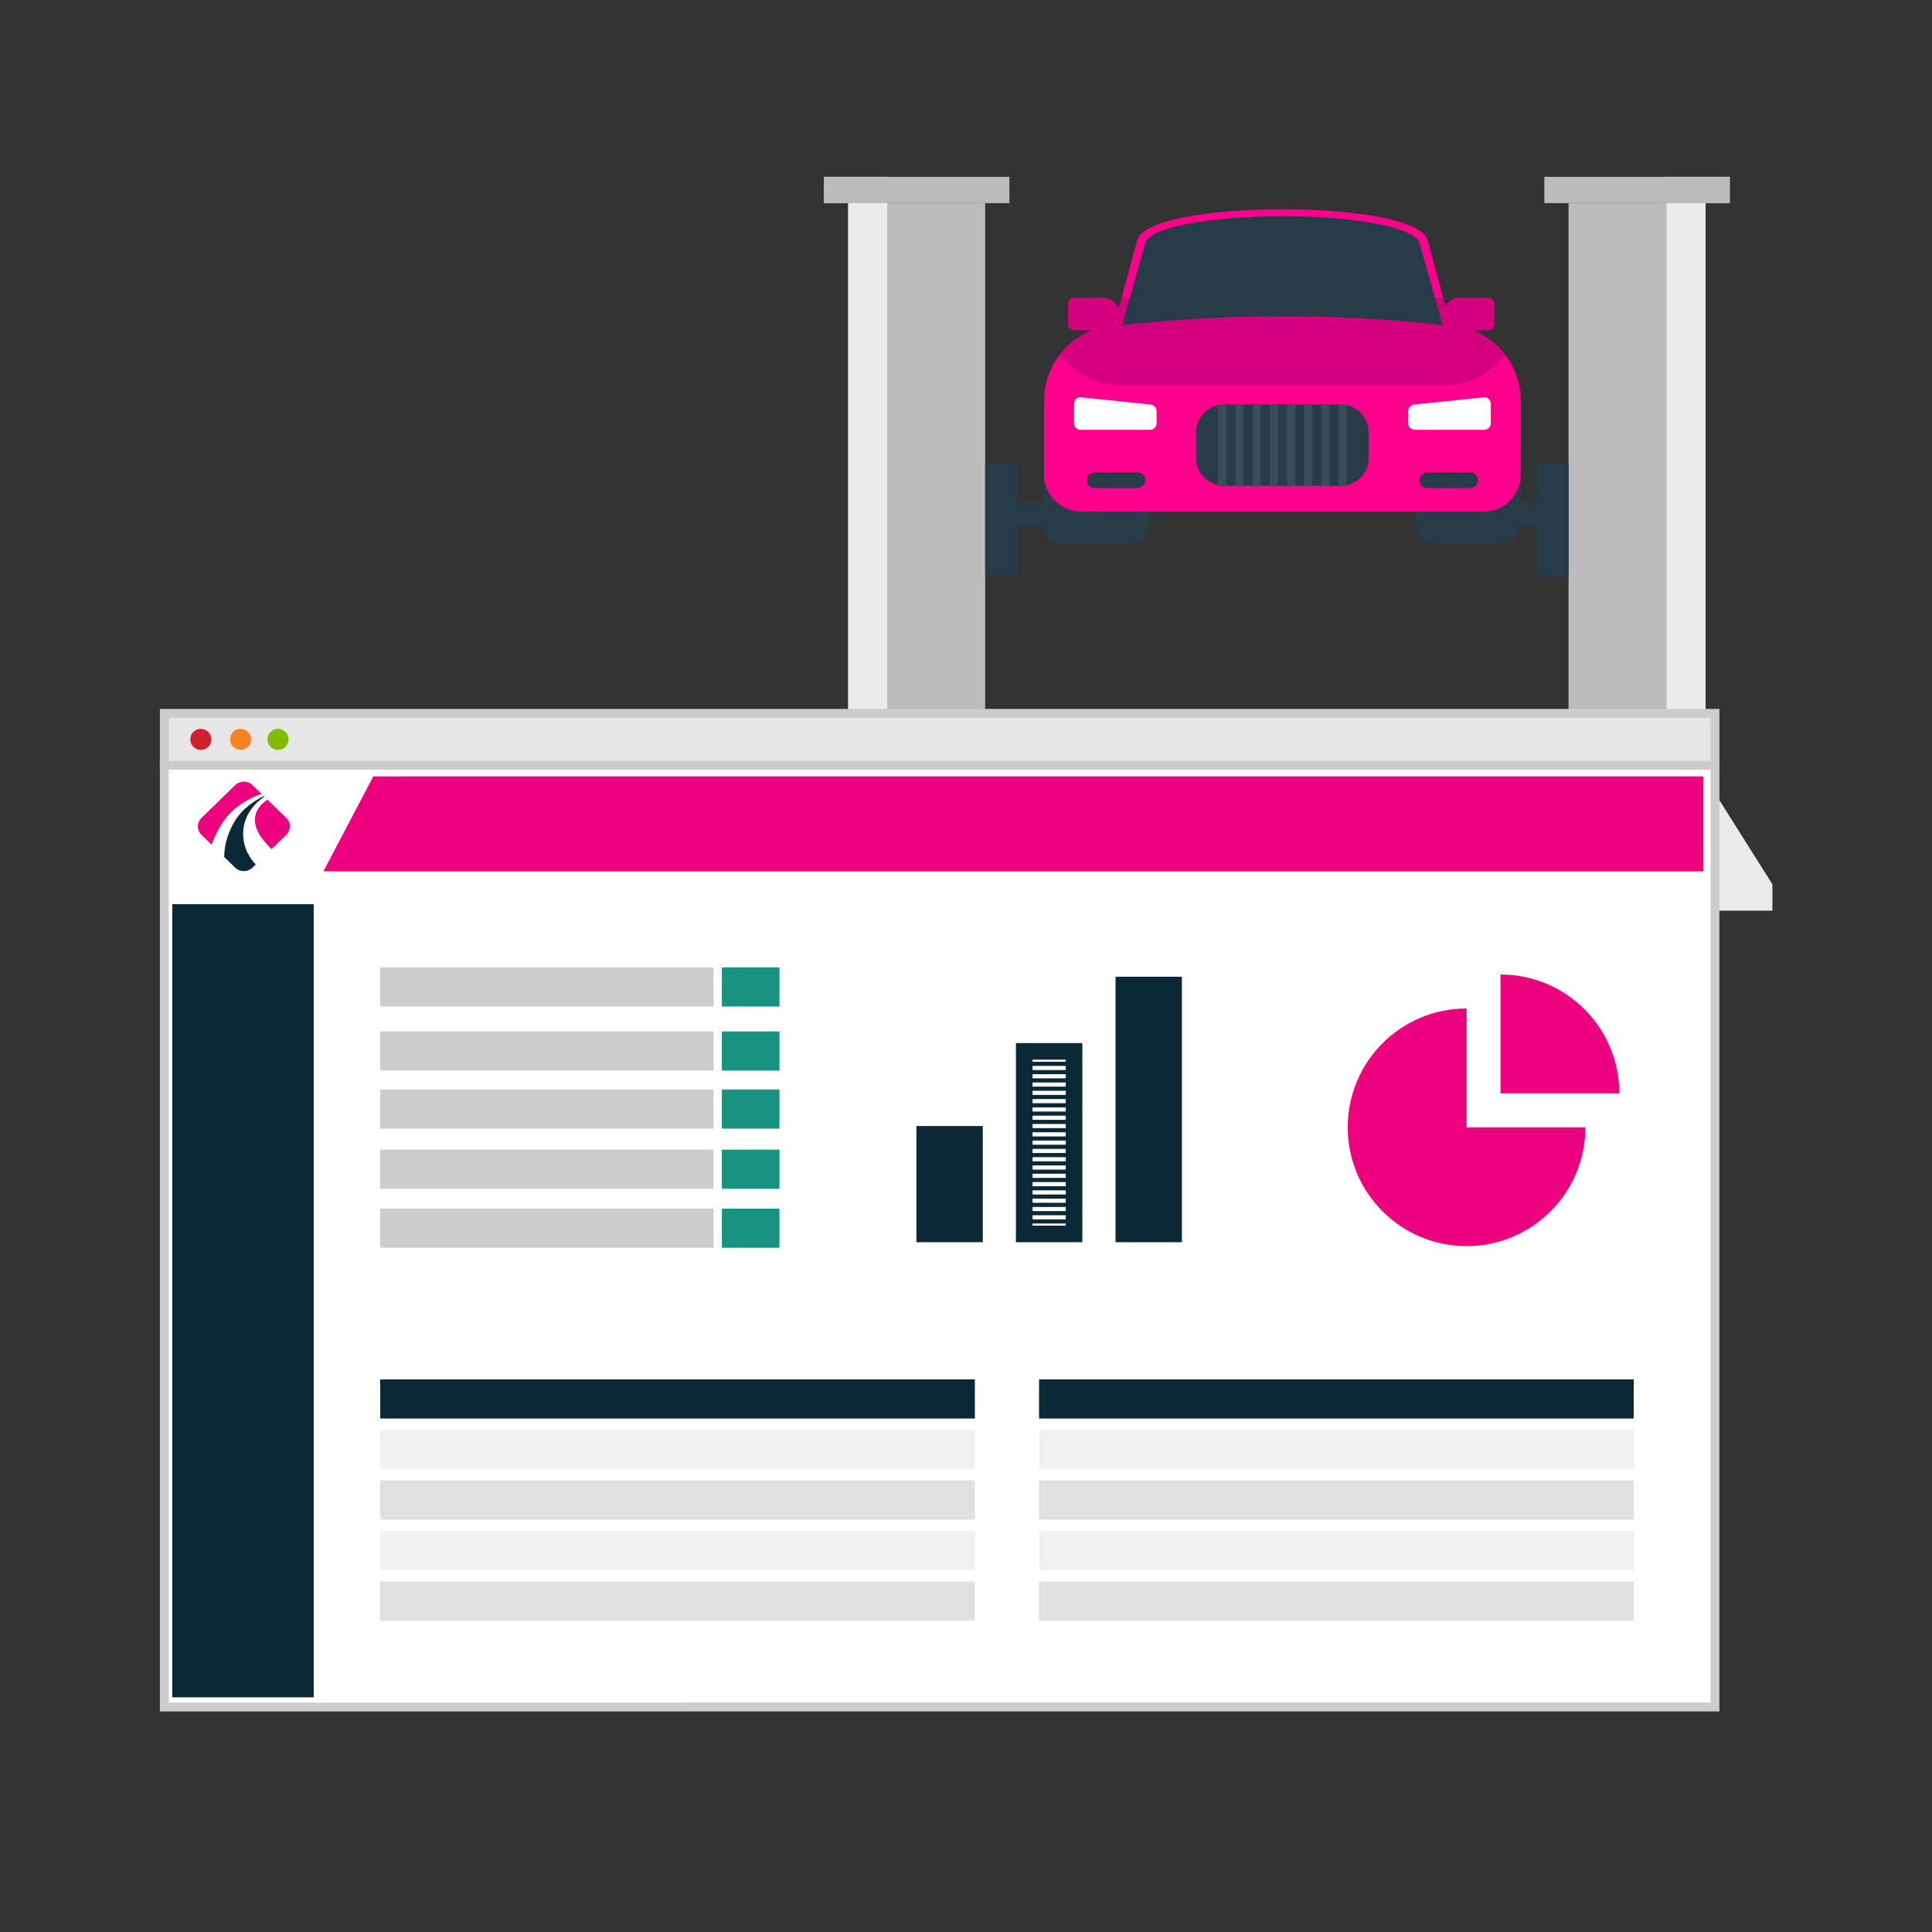 <?xml version="1.0" encoding="UTF-8"?>
<svg id="Layer_1" data-name="Layer 1" xmlns="http://www.w3.org/2000/svg" viewBox="0 0 750 750">
  <rect x="0" y="0" width="750" height="750" fill="#333333" stroke="none"/>
  <defs>
    <style>
      .cls-1 {
        fill: #cf202f;
      }

      .cls-1, .cls-2, .cls-3, .cls-4, .cls-5, .cls-6, .cls-7, .cls-8, .cls-9, .cls-10, .cls-11, .cls-12, .cls-13, .cls-14, .cls-15, .cls-16, .cls-17, .cls-18, .cls-19 {
        stroke-width: 0px;
      }

      .cls-20 {
        opacity: .6;
      }

      .cls-2, .cls-17 {
        fill: #283c47;
      }

      .cls-3 {
        fill: #d50080;
      }

      .cls-3, .cls-6, .cls-7, .cls-12, .cls-17, .cls-18, .cls-19 {
        fill-rule: evenodd;
      }

      .cls-4 {
        fill: #e6e6e6;
      }

      .cls-5, .cls-7 {
        fill: #384e5b;
      }

      .cls-6 {
        fill: #ff008c;
      }

      .cls-8 {
        fill: #ccc;
      }

      .cls-9, .cls-12 {
        fill: #fff;
      }

      .cls-21 {
        opacity: .3;
      }

      .cls-10 {
        fill: #f58322;
      }

      .cls-11 {
        fill: #0b2836;
      }

      .cls-13 {
        fill: #81bc00;
      }

      .cls-14, .cls-18 {
        fill: #bcbcbc;
      }

      .cls-15 {
        fill: #189281;
      }

      .cls-16 {
        fill: #ed017f;
      }

      .cls-19 {
        fill: #eaeaea;
      }
    </style>
  </defs>
  <g>
    <g>
      <g>
        <polygon class="cls-18" points="608.91 78.84 608.91 353.47 662.1 353.47 688 353.47 688 343.27 662.1 302.2 662.1 78.84 608.91 78.84"/>
        <polygon class="cls-19" points="646.94 78.84 646.94 353.47 662.1 353.47 688 353.47 688 343.27 662.1 302.2 662.1 78.84 646.94 78.84"/>
        <rect class="cls-14" x="599.51" y="68.65" width="71.99" height="10.2"/>
        <rect class="cls-14" x="646.94" y="68.65" width="24.55" height="10.2"/>
      </g>
      <g>
        <polygon class="cls-18" points="382.45 353.47 382.45 78.84 329.25 78.84 329.25 302.2 303.35 343.27 303.35 353.47 329.25 353.47 382.45 353.47"/>
        <polygon class="cls-19" points="344.41 353.47 344.41 78.84 329.25 78.84 329.25 302.2 303.35 343.27 303.35 353.47 329.25 353.47 344.41 353.47"/>
        <rect class="cls-14" x="319.86" y="68.65" width="71.99" height="10.2"/>
        <rect class="cls-14" x="319.86" y="68.65" width="24.56" height="10.2"/>
      </g>
    </g>
    <path class="cls-2" d="M556.45,159.53h27.07c3.77,0,6.84,3.06,6.84,6.84v38.04c0,3.77-3.06,6.84-6.84,6.84h-27.07c-3.77,0-6.84-3.06-6.84-6.84v-38.04c0-3.77,3.06-6.84,6.84-6.84Z"/>
    <path class="cls-2" d="M412.15,159.53h27.07c3.77,0,6.84,3.06,6.84,6.84v38.04c0,3.77-3.06,6.84-6.84,6.84h-27.07c-3.77,0-6.84-3.06-6.84-6.84v-38.04c0-3.77,3.06-6.84,6.84-6.84Z"/>
    <path class="cls-6" d="M497.83,198.61h78.15c7.9,0,14.37-6.46,14.37-14.36v-28.73c0-15.42-12.07-28.16-27.23-29.23l-8.93-33.07c-4.32-15.99-108.4-15.99-112.72,0l-8.93,33.07c-15.16,1.07-27.23,13.81-27.23,29.23v28.73c0,7.9,6.47,14.36,14.37,14.36h78.16Z"/>
    <path class="cls-3" d="M497.83,149.41h63.21c9.48,0,17.95-4.56,23.31-11.6-4.97-6.52-12.6-10.92-21.24-11.53l-2.89-10.71h-124.8l-2.89,10.71c-8.63.61-16.27,5.01-21.24,11.53,5.37,7.04,13.83,11.6,23.31,11.6h63.21Z"/>
    <path class="cls-17" d="M560.06,126.2l-9.11-32.16c-.46-1.61-3.19-3.06-4.56-3.69-3.7-1.7-8.17-2.75-12.16-3.51-5.6-1.07-11.34-1.73-17.02-2.17-6.44-.5-12.92-.73-19.38-.73s-12.94.22-19.38.73c-5.68.44-11.42,1.1-17.02,2.17-3.99.76-8.46,1.81-12.16,3.51-1.37.63-4.12,2.07-4.56,3.69l-9.11,32.16c41.48-4.59,82.97-4.6,124.46,0Z"/>
    <g>
      <path class="cls-3" d="M432.18,128.22c1.34,0,2.44-1.1,2.44-2.44v-3.88c0-3.48-2.84-6.32-6.32-6.32h-11.26c-1.34,0-2.44,1.1-2.44,2.44v7.76c0,1.34,1.1,2.44,2.44,2.44h15.15Z"/>
      <path class="cls-3" d="M577.75,128.22c1.34,0,2.44-1.1,2.44-2.44v-7.76c0-1.34-1.1-2.44-2.44-2.44h-11.27c-3.48,0-6.32,2.85-6.32,6.32v3.88c0,1.34,1.1,2.44,2.44,2.44h15.15Z"/>
    </g>
    <path class="cls-12" d="M446.47,166.86c1.38,0,2.51-1.13,2.51-2.51v-4.81c0-1.38-1.14-2.37-2.51-2.51l-27.01-2.8c-1.37-.14-2.51,1.13-2.51,2.51v7.61c0,1.38,1.13,2.51,2.51,2.51h27.01Z"/>
    <path class="cls-12" d="M576.2,166.86c1.38,0,2.51-1.13,2.51-2.51v-7.61c0-1.38-1.14-2.66-2.51-2.51l-27.01,2.8c-1.38.14-2.51,1.13-2.51,2.51v4.81c0,1.38,1.13,2.51,2.51,2.51h27.01Z"/>
    <polygon class="cls-17" points="382.45 179.98 382.45 223.94 394.99 223.94 394.99 204.41 405.31 204.41 405.31 195.21 394.99 195.21 394.99 179.98 382.45 179.98"/>
    <polygon class="cls-17" points="608.91 223.94 608.91 179.98 596.37 179.98 596.37 195.21 586.04 195.21 586.04 204.41 596.37 204.41 596.37 223.94 608.91 223.94"/>
    <g>
      <path class="cls-17" d="M441.59,189.47c1.66,0,3.02-1.36,3.02-3.02s-1.36-3.02-3.02-3.02h-16.67c-1.66,0-3.02,1.36-3.02,3.02s1.36,3.02,3.02,3.02h16.67Z"/>
      <path class="cls-17" d="M570.74,189.47c1.66,0,3.02-1.36,3.02-3.02s-1.36-3.02-3.02-3.02h-16.67c-1.66,0-3.02,1.36-3.02,3.02s1.36,3.02,3.02,3.02h16.67Z"/>
    </g>
    <g>
      <path class="cls-2" d="M475.15,157.02h45.36c5.96,0,10.79,4.84,10.79,10.79v10.01c0,5.96-4.84,10.79-10.79,10.79h-45.36c-5.96,0-10.79-4.84-10.79-10.79v-10.02c0-5.96,4.84-10.79,10.79-10.79Z"/>
      <rect class="cls-5" x="486.23" y="157.02" width="3.16" height="31.6"/>
      <rect class="cls-5" x="479.55" y="157.02" width="3.16" height="31.6"/>
      <rect class="cls-5" x="492.91" y="157.02" width="3.16" height="31.6"/>
      <path class="cls-7" d="M476.03,157.02h-.88c-.78,0-1.55.08-2.28.24v31.11c.73.16,1.5.25,2.28.25h.88v-31.6Z"/>
      <path class="cls-7" d="M522.79,157.26c-.73-.16-1.5-.24-2.28-.24h-.88v31.6h.88c.78,0,1.55-.09,2.28-.25v-31.11Z"/>
      <rect class="cls-5" x="499.59" y="157.02" width="3.16" height="31.6"/>
      <rect class="cls-5" x="512.95" y="157.02" width="3.16" height="31.6"/>
      <rect class="cls-5" x="506.27" y="157.02" width="3.16" height="31.6"/>
    </g>
  </g>
  <g>
    <g>
      <g>
        <rect class="cls-9" x="63.79" y="296.56" width="601.96" height="366.1"/>
        <path class="cls-8" d="M664.04,298.28v362.67H65.51v-362.67h598.53M667.47,294.85H62.07v369.54h605.4v-369.54h0Z"/>
      </g>
      <g>
        <rect class="cls-4" x="63.79" y="276.93" width="601.96" height="20.17"/>
        <path class="cls-8" d="M664.04,278.65v16.74H65.51v-16.74h598.53M667.47,275.21H62.07v23.61h605.4v-23.61h0Z"/>
      </g>
      <circle class="cls-1" cx="77.96" cy="287.02" r="4.09"/>
      <circle class="cls-10" cx="93.4" cy="287.02" r="4.09"/>
      <circle class="cls-13" cx="107.93" cy="287.02" r="4.09"/>
    </g>
    <polygon class="cls-16" points="661.26 301.4 144.91 301.4 125.54 338.26 661.26 338.26 661.26 301.4"/>
    <g>
      <path class="cls-16" d="M98.97,319.28c.35,3.72,3.41,7.49,6.45,10.37l5.62-5.46c1.92-1.87,1.99-4.83.15-6.61l-2.71-2.63h0s-2.54-2.47-2.54-2.47l-.21-.21h0l-1.33-1.29h0s-.6-.59-.6-.59c-2.4,1.55-5.26,4.38-4.84,8.89Z"/>
      <path class="cls-16" d="M90.82,314.31c3.52-3.09,7.79-5.03,10.74-6.11l-2.65-2.58h0s-.91-.88-.91-.88c-1.84-1.79-4.88-1.72-6.81.15l-12.89,12.53c-1.92,1.87-1.99,4.83-.15,6.61l1.08,1.05,2.95,2.87c.4-1.18,3.1-8.79,8.64-13.64Z"/>
      <path class="cls-9" d="M94.4,323.14c-.23,6.07,2.96,10.42,4.88,12.47l6.13-5.96c-3.04-2.88-6.1-6.65-6.45-10.37-.42-4.51,2.44-7.34,4.84-8.89l-.82-.8h0s-.35-.34-.35-.34c-2.86,1.92-7.94,6.38-8.23,13.89Z"/>
      <path class="cls-9" d="M82.18,327.96h0s.47.46.47.46l2.28,2.21h0s.33.32.33.32l1.83,1.77c-.08-2.18.23-6.99,3.51-13.04,3.16-5.84,8.76-9.18,11.82-10.65l-.86-.83c-2.94,1.08-7.21,3.02-10.74,6.11-5.54,4.86-8.25,12.46-8.64,13.64Z"/>
      <path class="cls-11" d="M90.59,319.69c-3.28,6.04-3.58,10.86-3.51,13.04l3.97,3.85.29.28c.89.87,2.07,1.3,3.26,1.3,1.27,0,2.55-.48,3.54-1.45l1.14-1.1c-1.93-2.05-5.12-6.4-4.88-12.47.29-7.51,5.37-11.97,8.23-13.89l-.22-.21c-3.06,1.47-8.65,4.81-11.82,10.65Z"/>
    </g>
    <rect class="cls-11" x="66.87" y="351" width="54.91" height="307.89"/>
    <path class="cls-16" d="M569.32,391.49c-25.48,0-46.13,20.65-46.13,46.13s20.65,46.13,46.13,46.13,46.13-20.65,46.13-46.13h-46.13v-46.13ZM582.5,378.31v46.13h46.13c0-25.48-20.66-46.13-46.13-46.13Z"/>
    <path class="cls-11" d="M420.16,404.92h-25.77v77.3h25.77v-77.3ZM400.84,412.17v-.81h12.88v.81h-12.88ZM400.84,415.39v-1.61h12.88v1.61h-12.88ZM400.84,418.61v-1.61h12.88v1.61h-12.88ZM400.84,421.83v-1.61h12.88v1.61h-12.88ZM400.84,425.05v-1.61h12.88v1.61h-12.88ZM400.84,428.27v-1.61h12.88v1.61h-12.88ZM400.84,431.5v-1.61h12.88v1.61h-12.88ZM400.84,434.72v-1.61h12.88v1.61h-12.88ZM400.84,437.94v-1.61h12.88v1.61h-12.88ZM400.84,441.16v-1.61h12.88v1.61h-12.88ZM400.84,444.38v-1.61h12.88v1.61h-12.88ZM400.84,447.6v-1.61h12.88v1.61h-12.88ZM400.84,450.82v-1.61h12.88v1.61h-12.88ZM400.84,454.04v-1.61h12.88v1.61h-12.88ZM400.84,457.26v-1.61h12.88v1.61h-12.88ZM400.84,460.48v-1.61h12.88v1.61h-12.88ZM400.84,463.7v-1.61h12.88v1.61h-12.88ZM400.84,466.92v-1.61h12.88v1.61h-12.88ZM400.84,470.15v-1.61h12.88v1.61h-12.88ZM400.84,473.37v-1.61h12.88v1.61h-12.88ZM400.84,475.78v-.81h12.88v.81h-12.88ZM355.75,437.13h25.77v45.09h-25.77v-45.09ZM433.05,379.16h25.77v103.07h-25.77v-103.07Z"/>
    <rect class="cls-15" x="280.24" y="375.53" width="22.35" height="15.2"/>
    <rect class="cls-8" x="147.6" y="375.53" width="129.42" height="15.2"/>
    <rect class="cls-15" x="280.24" y="400.4" width="22.35" height="15.2"/>
    <rect class="cls-8" x="147.6" y="400.4" width="129.42" height="15.2"/>
    <rect class="cls-15" x="280.24" y="422.94" width="22.35" height="15.2"/>
    <rect class="cls-8" x="147.6" y="422.94" width="129.42" height="15.2"/>
    <rect class="cls-15" x="280.24" y="446.29" width="22.35" height="15.2"/>
    <rect class="cls-8" x="147.6" y="446.29" width="129.42" height="15.2"/>
    <rect class="cls-15" x="280.24" y="469.19" width="22.35" height="15.2"/>
    <rect class="cls-8" x="147.6" y="469.19" width="129.42" height="15.2"/>
    <rect class="cls-11" x="147.6" y="535.47" width="230.84" height="15.2"/>
    <rect class="cls-11" x="403.36" y="535.47" width="230.84" height="15.2"/>
    <g class="cls-21">
      <rect class="cls-8" x="147.6" y="555.09" width="230.84" height="15.2"/>
    </g>
    <g class="cls-21">
      <rect class="cls-8" x="403.36" y="555.09" width="230.84" height="15.2"/>
    </g>
    <g class="cls-20">
      <rect class="cls-8" x="147.6" y="574.72" width="230.84" height="15.2"/>
    </g>
    <g class="cls-20">
      <rect class="cls-8" x="403.36" y="574.72" width="230.84" height="15.2"/>
    </g>
    <g class="cls-21">
      <rect class="cls-8" x="147.6" y="594.35" width="230.84" height="15.2"/>
    </g>
    <g class="cls-21">
      <rect class="cls-8" x="403.36" y="594.35" width="230.84" height="15.2"/>
    </g>
    <g class="cls-20">
      <rect class="cls-8" x="147.6" y="613.97" width="230.84" height="15.2"/>
    </g>
    <g class="cls-20">
      <rect class="cls-8" x="403.36" y="613.97" width="230.84" height="15.2"/>
    </g>
  </g>
</svg>